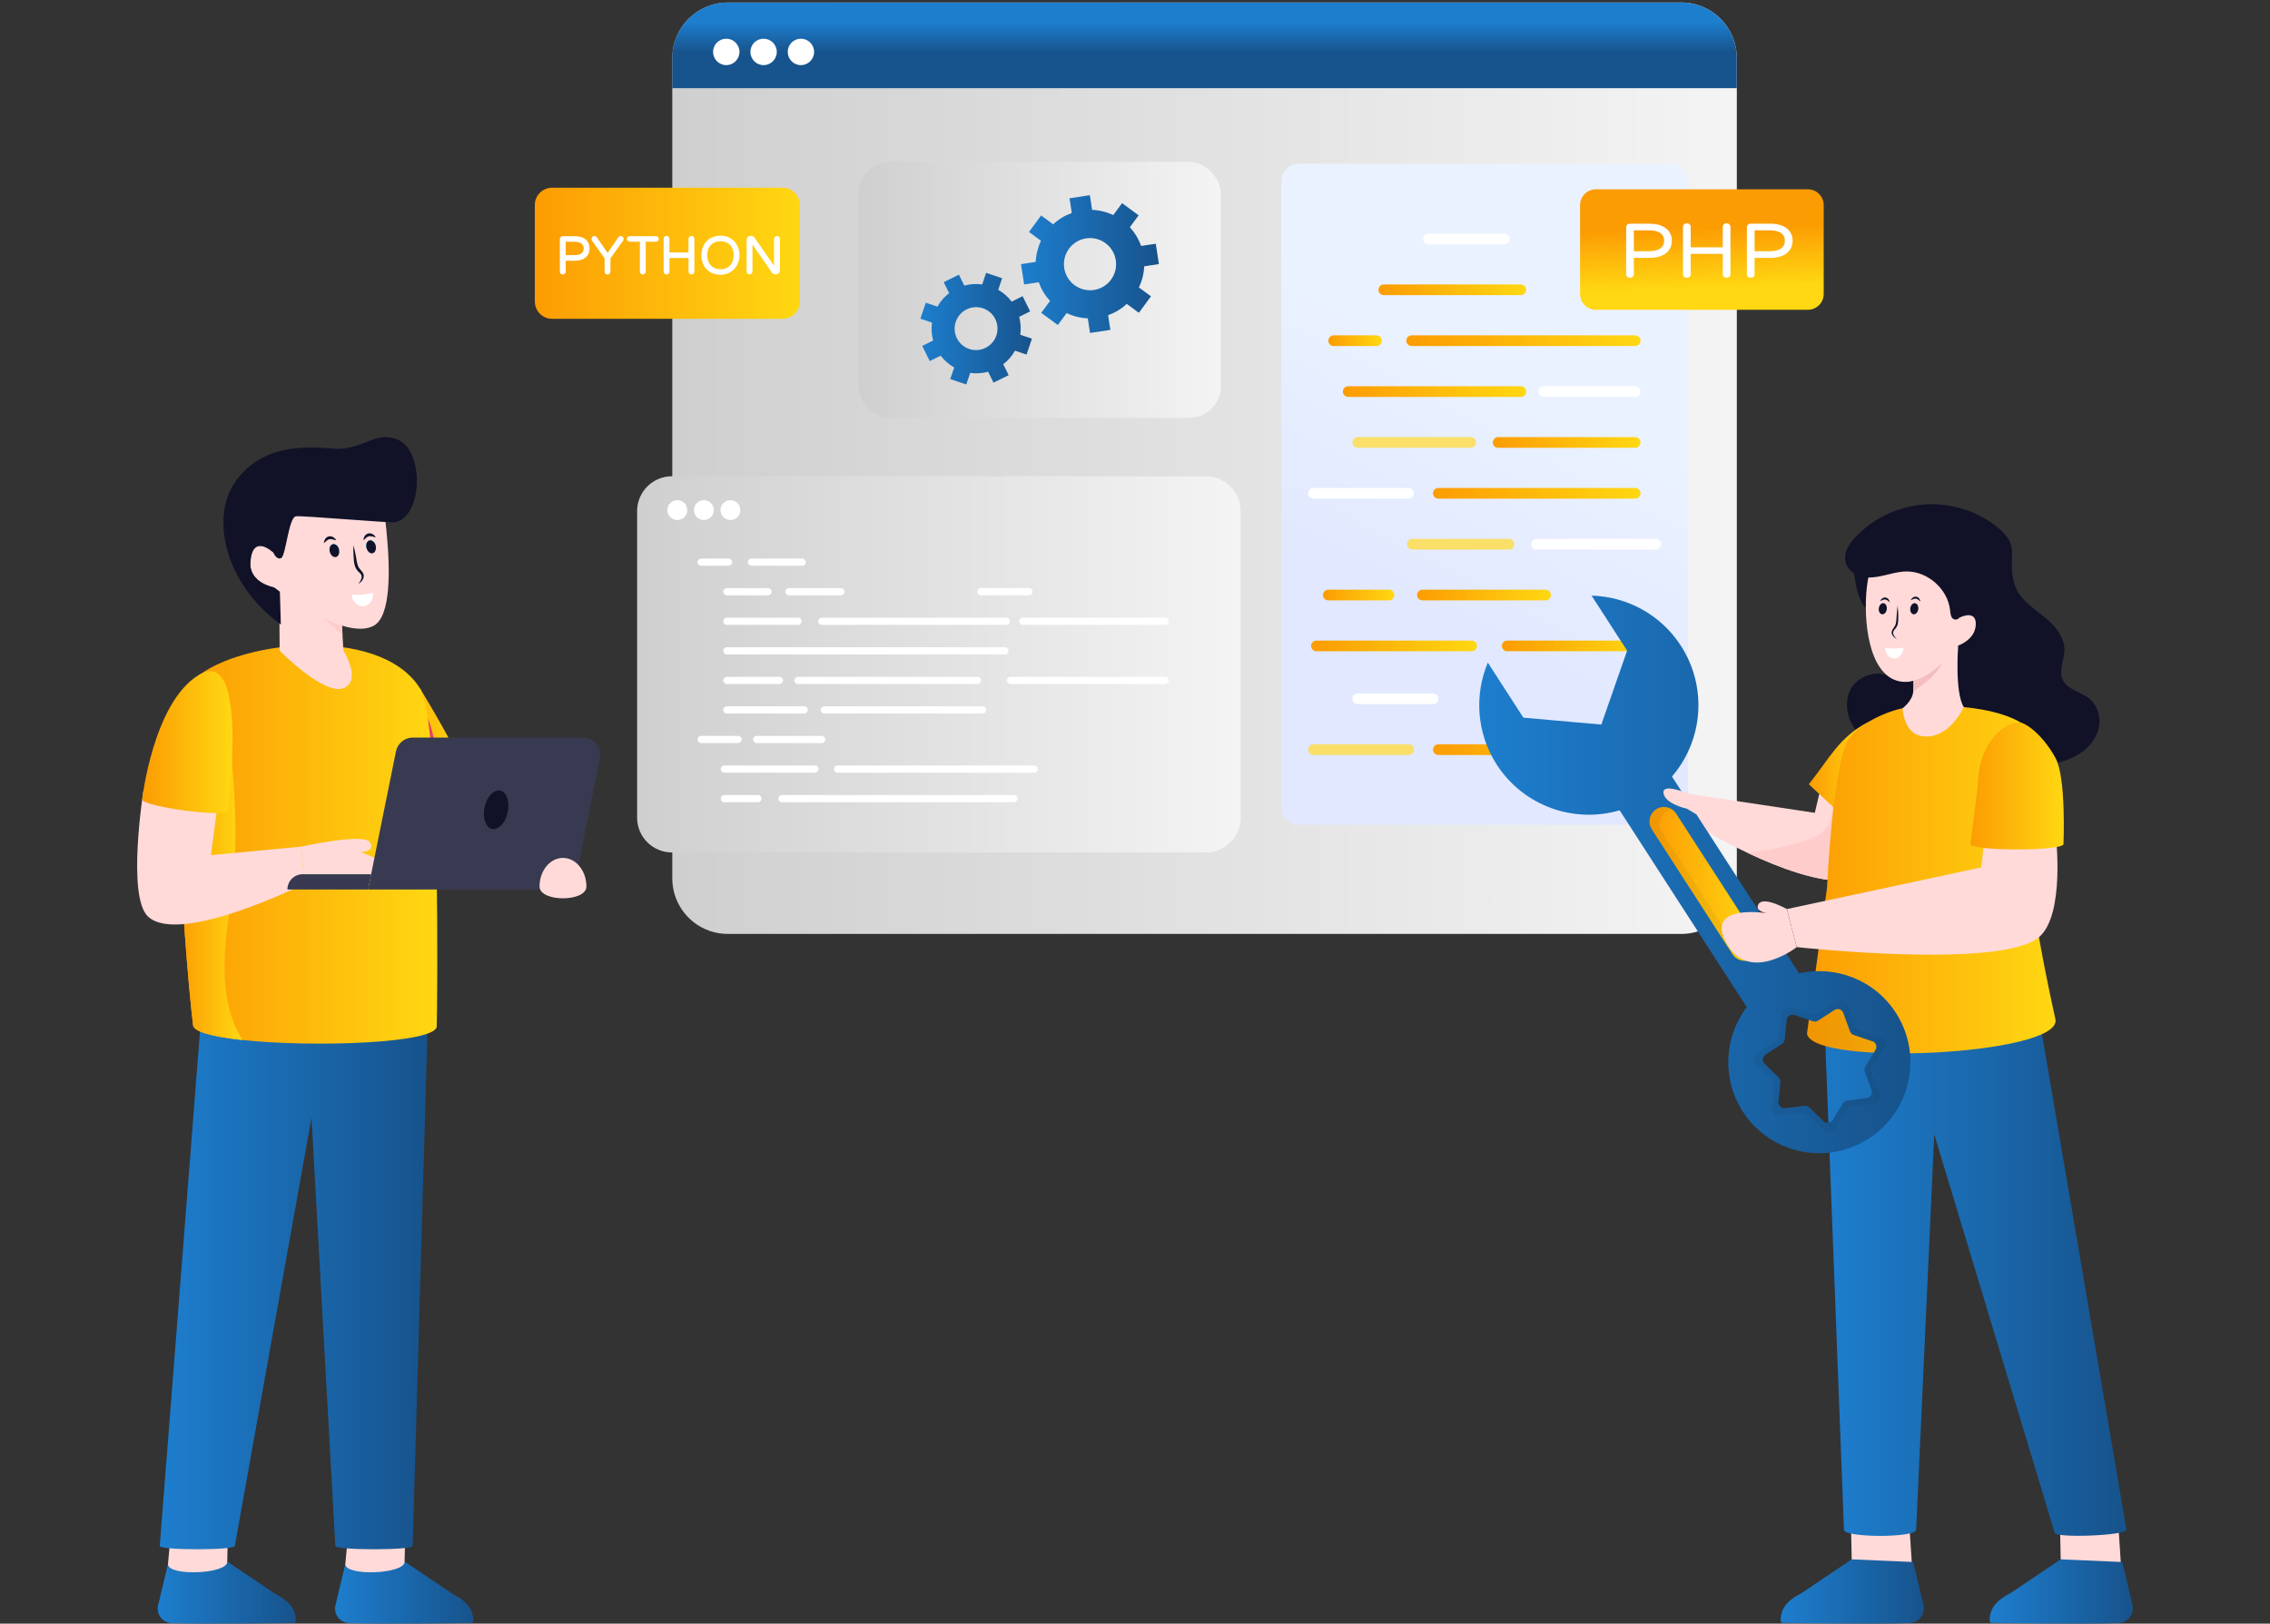 <?xml version="1.0" encoding="UTF-8"?>
<svg id="Layer_1" data-name="Layer 1" xmlns="http://www.w3.org/2000/svg" xmlns:xlink="http://www.w3.org/1999/xlink" viewBox="0 0 492 352">
  <rect x="0" y="0" width="492" height="352" fill="#333333" stroke="none"/>
  <defs>
    <style>
      .cls-1 {
        fill: url(#linear-gradient-15);
      }

      .cls-2 {
        fill: url(#linear-gradient-13);
      }

      .cls-3 {
        fill: url(#linear-gradient-28);
      }

      .cls-4 {
        fill: url(#New_Gradient_Swatch_copy_15-4);
      }

      .cls-5 {
        fill: url(#linear-gradient-2);
      }

      .cls-6 {
        opacity: .05;
      }

      .cls-7 {
        fill: url(#New_Gradient_Swatch_copy_6);
      }

      .cls-8 {
        fill: url(#New_Gradient_Swatch_copy_15-2);
      }

      .cls-9 {
        fill: url(#linear-gradient-25);
      }

      .cls-10 {
        fill: url(#linear-gradient-10);
      }

      .cls-11 {
        fill: url(#linear-gradient-12);
      }

      .cls-12 {
        fill: url(#linear-gradient-27);
      }

      .cls-13 {
        fill: #111228;
      }

      .cls-14 {
        fill: #fff;
      }

      .cls-15 {
        fill: url(#linear-gradient-26);
      }

      .cls-16 {
        fill: url(#linear-gradient-4);
      }

      .cls-17 {
        fill: #e24067;
      }

      .cls-18 {
        fill: url(#linear-gradient-30);
      }

      .cls-19 {
        fill: url(#linear-gradient-3);
      }

      .cls-20 {
        fill: url(#linear-gradient-34);
      }

      .cls-21 {
        fill: url(#linear-gradient-5);
      }

      .cls-22 {
        fill: url(#linear-gradient-22);
      }

      .cls-23 {
        fill: url(#linear-gradient-24);
      }

      .cls-24 {
        fill: url(#New_Gradient_Swatch_copy_15-3);
      }

      .cls-25 {
        fill: url(#linear-gradient-33);
      }

      .cls-26 {
        fill: url(#linear-gradient-8);
      }

      .cls-27 {
        fill: url(#linear-gradient-14);
      }

      .cls-28 {
        fill: #373a50;
      }

      .cls-29 {
        fill: url(#New_Gradient_Swatch_copy_15);
      }

      .cls-30 {
        fill: url(#linear-gradient-29);
      }

      .cls-31 {
        fill: url(#linear-gradient-20);
      }

      .cls-32 {
        fill: url(#linear-gradient-17);
      }

      .cls-33 {
        fill: url(#linear-gradient-7);
      }

      .cls-34 {
        fill: url(#linear-gradient-9);
      }

      .cls-35 {
        fill: #f4bebe;
      }

      .cls-36 {
        fill: url(#linear-gradient-11);
      }

      .cls-37 {
        fill: url(#linear-gradient-19);
      }

      .cls-38 {
        fill: url(#linear-gradient-6);
      }

      .cls-39 {
        fill: #ffdad9;
      }

      .cls-40 {
        fill: url(#linear-gradient-21);
      }

      .cls-41 {
        fill: url(#linear-gradient-32);
      }

      .cls-42 {
        fill: #fecdcb;
      }

      .cls-43 {
        fill: url(#linear-gradient-16);
      }

      .cls-44 {
        fill: url(#linear-gradient);
      }

      .cls-45 {
        fill: url(#linear-gradient-23);
      }

      .cls-46 {
        fill: url(#linear-gradient-31);
      }

      .cls-47 {
        fill: #fadf68;
      }

      .cls-48 {
        fill: url(#linear-gradient-18);
      }
    </style>
    <linearGradient id="linear-gradient" x1="34.18" y1="345.28" x2="64.12" y2="345.28" gradientUnits="userSpaceOnUse">
      <stop offset="0" stop-color="#1d7ece"/>
      <stop offset="1" stop-color="#17538c"/>
    </linearGradient>
    <linearGradient id="linear-gradient-2" x1="72.63" x2="102.56" xlink:href="#linear-gradient"/>
    <linearGradient id="linear-gradient-3" x1="34.63" y1="278.12" x2="92.74" y2="278.12" xlink:href="#linear-gradient"/>
    <linearGradient id="linear-gradient-4" x1="79.78" y1="161.12" x2="101.79" y2="161.12" gradientUnits="userSpaceOnUse">
      <stop offset="0" stop-color="#fc9c03"/>
      <stop offset=".99" stop-color="#ffd712"/>
    </linearGradient>
    <linearGradient id="linear-gradient-5" x1="38.65" y1="183.07" x2="94.78" y2="183.07" xlink:href="#linear-gradient-4"/>
    <linearGradient id="linear-gradient-6" x1="38.65" y1="192.19" x2="52.52" y2="192.19" xlink:href="#linear-gradient-4"/>
    <linearGradient id="New_Gradient_Swatch_copy_15" data-name="New Gradient Swatch copy 15" x1="1131.25" y1="117.98" x2="1133.29" y2="117.98" gradientTransform="translate(1212.67) rotate(-180) scale(1 -1)" gradientUnits="userSpaceOnUse">
      <stop offset="0" stop-color="#15a0ff"/>
      <stop offset=".23" stop-color="#19a4ff"/>
      <stop offset=".48" stop-color="#26b0ff"/>
      <stop offset=".74" stop-color="#3cc4ff"/>
      <stop offset="1" stop-color="#5ae0ff"/>
    </linearGradient>
    <linearGradient id="New_Gradient_Swatch_copy_15-2" data-name="New Gradient Swatch copy 15" x1="1139.2" y1="118.79" x2="1141.25" y2="118.79" xlink:href="#New_Gradient_Swatch_copy_15"/>
    <linearGradient id="New_Gradient_Swatch_copy_15-3" data-name="New Gradient Swatch copy 15" x1="1131.25" y1="117.98" x2="1133.29" y2="117.98" xlink:href="#New_Gradient_Swatch_copy_15"/>
    <linearGradient id="New_Gradient_Swatch_copy_15-4" data-name="New Gradient Swatch copy 15" x1="1139.2" y1="118.79" x2="1141.25" y2="118.79" xlink:href="#New_Gradient_Swatch_copy_15"/>
    <linearGradient id="linear-gradient-7" x1="30.82" y1="160.89" x2="50.4" y2="160.89" xlink:href="#linear-gradient-4"/>
    <linearGradient id="linear-gradient-8" x1="145.71" y1="101.51" x2="376.44" y2="101.51" gradientUnits="userSpaceOnUse">
      <stop offset="0" stop-color="#cfcfcf"/>
      <stop offset="1" stop-color="#f4f4f4"/>
    </linearGradient>
    <linearGradient id="linear-gradient-9" x1="261.07" y1="4.77" x2="261.07" y2="11.43" xlink:href="#linear-gradient"/>
    <linearGradient id="linear-gradient-10" x1="138.08" y1="144.02" x2="268.9" y2="144.02" xlink:href="#linear-gradient-8"/>
    <linearGradient id="New_Gradient_Swatch_copy_6" data-name="New Gradient Swatch copy 6" x1="1455.19" y1="82.34" x2="1484.03" y2="137.12" gradientTransform="translate(1790.04) rotate(-180) scale(1 -1)" gradientUnits="userSpaceOnUse">
      <stop offset="0" stop-color="#ebf2ff"/>
      <stop offset="1" stop-color="#e1e8ff"/>
    </linearGradient>
    <linearGradient id="linear-gradient-11" x1="298.76" y1="62.83" x2="330.77" y2="62.83" xlink:href="#linear-gradient-4"/>
    <linearGradient id="linear-gradient-12" x1="287.91" y1="73.86" x2="299.49" y2="73.86" xlink:href="#linear-gradient-4"/>
    <linearGradient id="linear-gradient-13" x1="304.8" y1="73.86" x2="355.56" y2="73.86" xlink:href="#linear-gradient-4"/>
    <linearGradient id="linear-gradient-14" x1="291.05" y1="84.89" x2="330.77" y2="84.89" xlink:href="#linear-gradient-4"/>
    <linearGradient id="linear-gradient-15" x1="323.56" y1="95.91" x2="355.56" y2="95.91" xlink:href="#linear-gradient-4"/>
    <linearGradient id="linear-gradient-16" x1="310.59" y1="106.94" x2="355.56" y2="106.94" xlink:href="#linear-gradient-4"/>
    <linearGradient id="linear-gradient-17" x1="310.59" y1="162.51" x2="355.56" y2="162.51" xlink:href="#linear-gradient-4"/>
    <linearGradient id="linear-gradient-18" x1="286.74" y1="129" x2="302.19" y2="129" xlink:href="#linear-gradient-4"/>
    <linearGradient id="linear-gradient-19" x1="307.14" y1="129" x2="336.14" y2="129" xlink:href="#linear-gradient-4"/>
    <linearGradient id="linear-gradient-20" x1="284.17" y1="140.03" x2="320.12" y2="140.03" xlink:href="#linear-gradient-4"/>
    <linearGradient id="linear-gradient-21" x1="325.52" y1="140.03" x2="356.38" y2="140.03" xlink:href="#linear-gradient-4"/>
    <linearGradient id="linear-gradient-22" x1="186.02" y1="62.84" x2="264.63" y2="62.84" xlink:href="#linear-gradient-8"/>
    <linearGradient id="linear-gradient-23" x1="221.31" y1="57.27" x2="251.19" y2="57.27" xlink:href="#linear-gradient"/>
    <linearGradient id="linear-gradient-24" x1="199.46" y1="71.24" x2="223.66" y2="71.24" xlink:href="#linear-gradient"/>
    <linearGradient id="linear-gradient-25" x1="385.95" y1="345.04" x2="416.98" y2="345.04" xlink:href="#linear-gradient"/>
    <linearGradient id="linear-gradient-26" x1="431.26" y1="345.04" x2="462.28" y2="345.04" xlink:href="#linear-gradient"/>
    <linearGradient id="linear-gradient-27" x1="395.04" y1="270.16" x2="460.89" y2="270.16" xlink:href="#linear-gradient"/>
    <linearGradient id="linear-gradient-28" x1="392.05" y1="168.03" x2="404.76" y2="168.03" xlink:href="#linear-gradient-4"/>
    <linearGradient id="linear-gradient-29" x1="391.64" y1="190.72" x2="445.54" y2="190.72" xlink:href="#linear-gradient-4"/>
    <linearGradient id="linear-gradient-30" x1="427.07" y1="170.39" x2="447.32" y2="170.39" xlink:href="#linear-gradient-4"/>
    <linearGradient id="linear-gradient-31" x1="320.62" y1="189.57" x2="414.07" y2="189.57" xlink:href="#linear-gradient"/>
    <linearGradient id="linear-gradient-32" x1="357.5" y1="191.62" x2="381.27" y2="191.62" xlink:href="#linear-gradient-4"/>
    <linearGradient id="linear-gradient-33" x1="115.92" y1="54.91" x2="173.36" y2="54.91" xlink:href="#linear-gradient-4"/>
    <linearGradient id="linear-gradient-34" x1="368.72" y1="49.5" x2="369.14" y2="62.42" xlink:href="#linear-gradient-4"/>
  </defs>
  <g>
    <g>
      <path class="cls-44" d="M36.4,339.12l-2.16,9.01c-.37,1.9,1.04,3.68,2.98,3.75,7.95.27,23.58,0,26.47-.02.23,0,.41-.18.42-.41h0c.13-2.76-1.7-4.51-4.4-5.87l-10.4-7.01s-.04-.02-.06-.02l-12.85.56Z"/>
      <path class="cls-39" d="M36.4,339.12c.12,2.67,12.97,2.11,12.85-.56l.25-10.55-12.03-.37-1.07,11.49Z"/>
    </g>
    <g>
      <path class="cls-5" d="M74.84,339.12l-2.16,9.01c-.37,1.9,1.04,3.68,2.98,3.75,7.95.27,23.58,0,26.47-.02.23,0,.41-.18.42-.41h0c.13-2.76-1.7-4.51-4.4-5.87l-10.4-7.01s-.04-.02-.06-.02l-12.85.56Z"/>
      <path class="cls-39" d="M74.84,339.12c.12,2.67,12.97,2.11,12.85-.56l.25-10.55-12.03-.37-1.07,11.49Z"/>
    </g>
    <g>
      <g>
        <path class="cls-19" d="M92.74,220.38l-3.3,114.77c0,.96-16.76.96-16.76,0l-5.16-92.85-16.63,92.85c0,.96-16.26.96-16.26,0l8.97-114.77h49.14Z"/>
        <path class="cls-16" d="M79.78,167.18l2.28,1.73,5.33,4.04,11.24-2.34,3.16-.66c-1.19-5.13-10.73-20.65-10.73-20.65l-11.27,17.89Z"/>
        <path class="cls-17" d="M82.06,168.91l5.33,4.04,11.24-2.34c-.17-.29-.33-.58-.49-.87-1.24-2.25-2.39-4.57-3.31-6.98-.85-2.21-1.09-4.75-2.06-6.88-1.36-2.98-2.55.76-3.33,2.1-1.16,1.98-2.7,3.73-4.53,5.12-1.29.98-2.82,1.93-3.18,3.49-.19.78-.03,1.6.33,2.32Z"/>
        <g>
          <path class="cls-21" d="M41.84,222.19c0,1.51,4.41,2.6,10.68,3.28,15.44,1.65,42.14.72,42.14-2.99.11-3.85.91-65.92-3.6-73.19-8.88-14.31-41.32-10.21-49.47-1.52-2.01,2.14-2.8,9.85-2.92,19.57-.24,20.09,2.41,48.81,3.17,54.85Z"/>
          <path class="cls-38" d="M41.84,222.19c0,1.51,4.41,2.6,10.68,3.28-3.03-4.91-3.97-10.95-3.85-16.76.13-6.4,1.42-12.72,1.98-19.09.92-10.22.01-20.5-.9-30.71v2.21c-1.7.55-3.41,1.09-5.02,1.86-2.26,1.08-4.29,2.58-6.07,4.36-.24,20.09,2.41,48.81,3.17,54.85Z"/>
          <path class="cls-39" d="M60.49,123.88l.12,17.19s9.62,9.75,13.81,8.13c4.13-1.6.01-8.16.01-8.16l-.26-4.44-.36-6.1-6.46-3.21-6.86-3.41Z"/>
          <path class="cls-42" d="M67.23,130.5c1.66,2.86,7.01,7.14,7.01,7.14l-.36-6.1-6.46-3.21c-.5.6-.68,1.33-.19,2.17Z"/>
          <path class="cls-39" d="M81,135.66c-6.23,3.33-20.16-7.19-21.52-8.22-.07-.07-.11-.09-.11-.09,0,0-5.43-.95-5.12-5.5.46-6.36,4.94-2.1,4.94-2.1l-3.55-11.42,4.7-6.83,21.88,2.57s.95,5.05,1.55,11.13c.82,8.26.99,18.44-2.78,20.46Z"/>
          <path class="cls-13" d="M85.79,113.22c-.84.24-20.26-1.48-21.64-1.29-1.6.22-2.18,8.52-3.2,9.05-1.02.53-1.74-1.24-1.74-1.24,0,0-4.48-4.26-4.94,2.1-.32,4.56,5.1,5.5,5.1,5.5,0,0,1.22.89,1.29.96l.21,7.09c-11.72-8.42-15.39-22.64-10.06-30.65,5.33-7.99,14.32-8.14,21.14-7.5,6.81.65,9.41-4.29,14.59-1.77,5.18,2.51,5.23,16.07-.75,17.74Z"/>
          <path class="cls-29" d="M81.42,118.31c-.19-.76-.79-1.28-1.34-1.14-.55.13-.84.86-.64,1.62"/>
          <path class="cls-8" d="M73.47,119.13c-.19-.76-.79-1.28-1.34-1.14-.55.13-.84.86-.65,1.62"/>
          <path class="cls-24" d="M81.42,118.31c-.18-.76-.78-1.27-1.34-1.14-.55.14-.84.86-.65,1.62"/>
          <path class="cls-4" d="M73.47,119.13c-.19-.76-.79-1.27-1.34-1.14-.55.14-.84.86-.65,1.63"/>
          <path class="cls-13" d="M71.48,119.62c.19.77.78,1.27,1.34,1.14.55-.13.84-.86.65-1.63-.19-.76-.79-1.27-1.34-1.14-.55.14-.84.86-.65,1.63Z"/>
          <path class="cls-13" d="M79.44,118.8c.19.77.78,1.27,1.33,1.14.55-.13.84-.86.65-1.63-.18-.76-.78-1.27-1.34-1.14-.55.14-.84.86-.65,1.62Z"/>
          <path class="cls-13" d="M81.47,116.5c-.61-.13-1.1-.34-1.5-.24-.19.03-.38.14-.58.3-.18.19-.38.38-.64.56.04-.3.12-.6.27-.88.17-.27.46-.52.83-.6.37-.06.72.03.99.2.28.17.47.4.63.66Z"/>
          <path class="cls-13" d="M72.9,117.14c-.61-.13-1.1-.34-1.5-.24-.19.03-.38.14-.58.3-.18.19-.38.38-.64.56.04-.3.12-.6.27-.88.17-.27.46-.52.83-.6.37-.07.72.03.99.2.28.17.47.4.63.66Z"/>
          <path class="cls-13" d="M76.6,118.22c.21.75.39,1.5.52,2.26.15.76.21,1.53.46,2.17.12.33.29.6.54.86.24.27.59.59.69,1.07.1.47-.06.91-.3,1.25-.25.33-.55.58-.87.8.47-.6.91-1.32.69-1.92-.1-.28-.35-.51-.64-.78-.3-.27-.56-.67-.7-1.05-.29-.8-.31-1.58-.36-2.34-.05-.77-.06-1.54-.03-2.32Z"/>
          <path class="cls-14" d="M76.23,129.01c.15,1.46,1.31,2.54,2.58,2.41,1.27-.13,2.18-1.42,2.03-2.89,0-.03-.01-.05-.01-.07-1.26.44-2.79.59-4.59.47,0,.02,0,.04,0,.07Z"/>
        </g>
        <path class="cls-39" d="M31.1,171.35s-3.65,22.88.94,27.31c6.76,6.52,33.96-7.06,33.96-7.06l-.72-8.06-19.56,1.85,1.76-13.38-16.39-.67Z"/>
        <path class="cls-39" d="M65.28,183.55s13.7-3.05,14.92-.93c1.22,2.11-2.05,2.11-2.05,2.11,0,0,8.83,2.98,6.57,5.7-2.26,2.72-18.72,1.18-18.72,1.18l-.72-8.06Z"/>
        <path class="cls-28" d="M79.78,192.84h41.47c1.78,0,3.32-1.25,3.67-3l5.13-25.46c.47-2.32-1.31-4.48-3.67-4.48h-36.89c-1.78,0-3.31,1.25-3.67,3l-5.38,26.63-.66,3.31Z"/>
        <path class="cls-28" d="M62.29,192.84h17.49l.67-3.31h-14.85c-1.83,0-3.31,1.48-3.31,3.31Z"/>
        <path class="cls-39" d="M116.94,192.19c0,3.41,10.16,3.41,10.16,0s-2.28-6.2-5.08-6.2-5.08,2.77-5.08,6.2Z"/>
        <path class="cls-33" d="M30.82,173.28c-.21,1.56,18.33,4.06,18.54,2.5,0,0,4.82-36.17-6.29-29.44-9.87,5.99-12.25,26.94-12.25,26.94Z"/>
      </g>
      <path class="cls-13" d="M106.98,179.75c1.44,0,2.85-1.88,3.16-4.2.31-2.31-.61-4.19-2.05-4.19s-2.85,1.88-3.16,4.19c-.31,2.32.61,4.2,2.05,4.2Z"/>
    </g>
  </g>
  <g>
    <g>
      <g>
        <g>
          <path class="cls-26" d="M376.44,12.58v177.86c0,6.64-5.39,12.03-12.03,12.03h-206.66c-5.46,0-10.07-3.63-11.54-8.61-.32-1.08-.5-2.24-.5-3.42V12.58c0-6.64,5.39-12.03,12.03-12.03h206.66c6.64,0,12.03,5.39,12.03,12.03Z"/>
          <path class="cls-34" d="M376.43,19.12v-6.54c0-6.65-5.39-12.03-12.03-12.03h-206.66c-6.65,0-12.03,5.39-12.03,12.03v6.54h230.73Z"/>
        </g>
        <g>
          <path class="cls-14" d="M160.27,11.25c0,1.58-1.28,2.87-2.86,2.87s-2.86-1.29-2.86-2.87,1.28-2.86,2.86-2.86,2.86,1.29,2.86,2.86Z"/>
          <path class="cls-14" d="M168.36,11.25c0,1.58-1.28,2.87-2.86,2.87s-2.86-1.29-2.86-2.87,1.28-2.86,2.86-2.86,2.86,1.29,2.86,2.86Z"/>
          <path class="cls-14" d="M176.45,11.25c0,1.58-1.28,2.87-2.86,2.87s-2.86-1.29-2.86-2.87,1.28-2.86,2.86-2.86,2.86,1.29,2.86,2.86Z"/>
        </g>
      </g>
      <g>
        <g>
          <path class="cls-10" d="M268.9,110.81v66.47c0,4.17-3.39,7.53-7.56,7.53h-115.69c-4.17,0-7.56-3.36-7.56-7.53v-66.47c0-4.2,3.39-7.56,7.56-7.56h115.69c4.17,0,7.56,3.36,7.56,7.56Z"/>
          <g>
            <path class="cls-14" d="M173.88,122.65h-11c-.43,0-.78-.35-.78-.78s.35-.78.78-.78h11c.43,0,.78.35.78.78s-.35.78-.78.78Z"/>
            <path class="cls-14" d="M157.9,122.65h-5.93c-.43,0-.78-.35-.78-.78s.35-.78.78-.78h5.93c.43,0,.78.35.78.78s-.35.78-.78.78Z"/>
            <path class="cls-14" d="M223.02,129.06h-10.41c-.43,0-.78-.35-.78-.78s.35-.78.78-.78h10.41c.43,0,.78.35.78.78s-.35.78-.78.78Z"/>
            <path class="cls-14" d="M182.27,129.06h-11.27c-.43,0-.78-.35-.78-.78s.35-.78.78-.78h11.27c.43,0,.78.35.78.78s-.35.78-.78.78Z"/>
            <path class="cls-14" d="M166.47,129.06h-8.93c-.43,0-.78-.35-.78-.78s.35-.78.78-.78h8.93c.43,0,.78.35.78.78s-.35.78-.78.78Z"/>
            <path class="cls-14" d="M252.54,135.47h-30.87c-.43,0-.78-.35-.78-.78s.35-.78.78-.78h30.87c.43,0,.78.35.78.78s-.35.78-.78.78Z"/>
            <path class="cls-14" d="M218.12,135.47h-40.01c-.43,0-.78-.35-.78-.78s.35-.78.78-.78h40.01c.43,0,.78.35.78.78s-.35.78-.78.78Z"/>
            <path class="cls-14" d="M172.96,135.47h-15.42c-.43,0-.78-.35-.78-.78s.35-.78.78-.78h15.42c.43,0,.78.35.78.78s-.35.78-.78.78Z"/>
            <path class="cls-14" d="M217.81,141.88h-60.27c-.43,0-.78-.35-.78-.78s.35-.78.78-.78h60.27c.43,0,.78.35.78.78s-.35.78-.78.78Z"/>
            <path class="cls-14" d="M252.54,148.29h-33.51c-.43,0-.78-.35-.78-.78s.35-.78.78-.78h33.51c.43,0,.78.35.78.78s-.35.78-.78.78Z"/>
            <path class="cls-14" d="M211.87,148.29h-38.91c-.43,0-.78-.35-.78-.78s.35-.78.78-.78h38.91c.43,0,.78.35.78.78s-.35.78-.78.78Z"/>
            <path class="cls-14" d="M168.92,148.29h-11.38c-.43,0-.78-.35-.78-.78s.35-.78.78-.78h11.38c.43,0,.78.35.78.78s-.35.78-.78.78Z"/>
            <path class="cls-14" d="M212.98,154.69h-34.32c-.43,0-.78-.35-.78-.78s.35-.78.78-.78h34.32c.43,0,.78.35.78.78s-.35.78-.78.78Z"/>
            <path class="cls-14" d="M174.31,154.69h-16.77c-.43,0-.78-.35-.78-.78s.35-.78.78-.78h16.77c.43,0,.78.35.78.78s-.35.78-.78.78Z"/>
            <path class="cls-14" d="M178.1,161.1h-14.08c-.43,0-.78-.35-.78-.78s.35-.78.78-.78h14.08c.43,0,.78.35.78.78s-.35.78-.78.78Z"/>
            <path class="cls-14" d="M159.98,161.1h-8.01c-.43,0-.78-.35-.78-.78s.35-.78.78-.78h8.01c.43,0,.78.35.78.78s-.35.78-.78.78Z"/>
            <path class="cls-14" d="M224.17,167.51h-42.64c-.43,0-.78-.35-.78-.78s.35-.78.78-.78h42.64c.43,0,.78.35.78.78s-.35.78-.78.78Z"/>
            <path class="cls-14" d="M176.63,167.51h-19.65c-.43,0-.78-.35-.78-.78s.35-.78.78-.78h19.65c.43,0,.78.35.78.78s-.35.78-.78.78Z"/>
            <path class="cls-14" d="M219.77,173.92h-50.29c-.43,0-.78-.35-.78-.78s.35-.78.78-.78h50.29c.43,0,.78.35.78.78s-.35.78-.78.78Z"/>
            <path class="cls-14" d="M164.27,173.92h-7.28c-.43,0-.78-.35-.78-.78s.35-.78.78-.78h7.28c.43,0,.78.35.78.78s-.35.78-.78.78Z"/>
          </g>
        </g>
        <path class="cls-14" d="M148.96,110.59c0,1.19-.97,2.15-2.16,2.15s-2.16-.97-2.16-2.15.97-2.16,2.16-2.16,2.16.97,2.16,2.16Z"/>
        <path class="cls-14" d="M154.72,110.59c0,1.19-.97,2.15-2.16,2.15s-2.16-.97-2.16-2.15.97-2.16,2.16-2.16,2.16.97,2.16,2.16Z"/>
        <path class="cls-14" d="M160.47,110.59c0,1.19-.97,2.15-2.16,2.15s-2.16-.97-2.16-2.15.97-2.16,2.16-2.16,2.16.97,2.16,2.16Z"/>
      </g>
    </g>
    <g>
      <path class="cls-7" d="M277.73,39.37v135.59c0,2.13,1.73,3.86,3.86,3.86h80.37c2.13,0,3.87-1.73,3.87-3.86V39.37c0-2.13-1.74-3.87-3.87-3.87h-80.37c-2.13,0-3.86,1.74-3.86,3.87Z"/>
      <g>
        <path class="cls-14" d="M309.66,52.97h16.35c.64,0,1.17-.52,1.17-1.16s-.52-1.16-1.17-1.16h-16.35c-.64,0-1.17.52-1.17,1.16s.52,1.16,1.17,1.16Z"/>
        <path class="cls-36" d="M299.93,63.99h29.68c.64,0,1.17-.52,1.17-1.16s-.52-1.16-1.17-1.16h-29.68c-.64,0-1.17.52-1.17,1.16s.52,1.16,1.17,1.16Z"/>
        <path class="cls-11" d="M289.07,75.02h9.25c.64,0,1.17-.52,1.17-1.16s-.52-1.16-1.17-1.16h-9.25c-.64,0-1.17.52-1.17,1.16s.52,1.16,1.17,1.16Z"/>
        <path class="cls-2" d="M305.97,75.02h48.43c.64,0,1.17-.52,1.17-1.16s-.52-1.16-1.17-1.16h-48.43c-.64,0-1.17.52-1.17,1.16s.52,1.16,1.17,1.16Z"/>
        <path class="cls-14" d="M334.6,86.05h19.79c.64,0,1.17-.52,1.17-1.16s-.52-1.16-1.17-1.16h-19.79c-.64,0-1.17.52-1.17,1.16s.52,1.16,1.17,1.16Z"/>
        <path class="cls-27" d="M292.22,86.05h37.39c.64,0,1.17-.52,1.17-1.16s-.52-1.16-1.17-1.16h-37.39c-.64,0-1.17.52-1.17,1.16s.52,1.16,1.17,1.16Z"/>
        <path class="cls-47" d="M294.28,97.08h24.44c.64,0,1.17-.52,1.17-1.16s-.52-1.16-1.17-1.16h-24.44c-.64,0-1.17.52-1.17,1.16s.52,1.16,1.17,1.16Z"/>
        <path class="cls-1" d="M324.72,97.08h29.67c.64,0,1.17-.52,1.17-1.16s-.52-1.16-1.17-1.16h-29.67c-.64,0-1.17.52-1.17,1.16s.52,1.16,1.17,1.16Z"/>
        <path class="cls-14" d="M284.7,108.11h20.6c.64,0,1.17-.52,1.17-1.16s-.52-1.16-1.17-1.16h-20.6c-.64,0-1.17.52-1.17,1.16s.52,1.16,1.17,1.16Z"/>
        <path class="cls-43" d="M311.76,108.11h42.64c.64,0,1.17-.52,1.17-1.16s-.52-1.16-1.17-1.16h-42.64c-.64,0-1.17.52-1.17,1.16s.52,1.16,1.17,1.16Z"/>
        <path class="cls-14" d="M294.28,152.65h16.31c.64,0,1.17-.52,1.17-1.16s-.52-1.16-1.17-1.16h-16.31c-.64,0-1.17.52-1.17,1.16s.52,1.16,1.17,1.16Z"/>
        <path class="cls-47" d="M284.7,163.68h20.6c.64,0,1.17-.52,1.17-1.16s-.52-1.16-1.17-1.16h-20.6c-.64,0-1.17.52-1.17,1.16s.52,1.16,1.17,1.16Z"/>
        <path class="cls-32" d="M311.76,163.68h42.64c.64,0,1.17-.52,1.17-1.16s-.52-1.16-1.17-1.16h-42.64c-.64,0-1.17.52-1.17,1.16s.52,1.16,1.17,1.16Z"/>
        <path class="cls-47" d="M306.12,119.14h20.93c.64,0,1.17-.52,1.17-1.16s-.52-1.16-1.17-1.16h-20.93c-.64,0-1.17.52-1.17,1.16s.52,1.16,1.17,1.16Z"/>
        <path class="cls-14" d="M333.06,119.14h25.81c.64,0,1.17-.52,1.17-1.16s-.52-1.16-1.17-1.16h-25.81c-.64,0-1.17.52-1.17,1.16s.52,1.16,1.17,1.16Z"/>
        <path class="cls-48" d="M287.91,130.16h13.12c.64,0,1.17-.52,1.17-1.16s-.52-1.16-1.17-1.16h-13.12c-.64,0-1.17.52-1.17,1.16s.52,1.16,1.17,1.16Z"/>
        <path class="cls-37" d="M308.3,130.16h26.67c.64,0,1.17-.52,1.17-1.16s-.52-1.16-1.17-1.16h-26.67c-.64,0-1.17.52-1.17,1.16s.52,1.16,1.17,1.16Z"/>
        <path class="cls-31" d="M285.34,141.19h33.61c.64,0,1.17-.52,1.17-1.16s-.52-1.16-1.17-1.16h-33.61c-.64,0-1.17.52-1.17,1.16s.52,1.16,1.17,1.16Z"/>
        <path class="cls-40" d="M326.68,141.19h28.53c.64,0,1.17-.52,1.17-1.16s-.52-1.16-1.17-1.16h-28.53c-.64,0-1.17.52-1.17,1.16s.52,1.16,1.17,1.16Z"/>
      </g>
    </g>
    <g>
      <rect class="cls-22" x="186.02" y="35.08" width="78.6" height="55.52" rx="6.9" ry="6.9"/>
      <path class="cls-45" d="M246.83,67.82l2.63-3.58-2.61-1.92c.69-1.46,1.08-3.02,1.14-4.58l3.19-.49-.68-4.41-3.18.48c-.52-1.47-1.34-2.85-2.44-4.05l1.91-2.59-3.59-2.64-1.91,2.59c-1.46-.69-3.03-1.07-4.59-1.13l-.48-3.18-4.41.67.49,3.19c-1.47.52-2.86,1.34-4.04,2.45l-2.61-1.92-2.63,3.58,2.6,1.91c-.69,1.46-1.07,3.02-1.14,4.58l-3.19.49.68,4.4,3.17-.48c.52,1.47,1.34,2.86,2.45,4.04l-1.91,2.59,3.59,2.64,1.91-2.59c1.47.71,3.02,1.08,4.59,1.14l.48,3.17,4.41-.66-.49-3.19c1.48-.53,2.86-1.34,4.04-2.45l2.61,1.92ZM232.89,61.82c-2.51-1.85-3.04-5.39-1.2-7.9,1.85-2.51,5.39-3.06,7.91-1.21,2.52,1.86,3.05,5.4,1.2,7.92-1.84,2.51-5.38,3.05-7.9,1.19Z"/>
      <path class="cls-23" d="M222.49,76.88l1.17-3.46-2.52-.85c.18-1.32.09-2.64-.25-3.88l2.38-1.18-1.63-3.29-2.37,1.17c-.77-1.02-1.76-1.9-2.92-2.56l.85-2.51-3.47-1.17-.85,2.51c-1.32-.18-2.64-.08-3.88.26l-1.17-2.37-3.29,1.62,1.18,2.38c-1.02.77-1.9,1.77-2.55,2.93l-2.52-.85-1.17,3.46,2.52.85c-.18,1.32-.09,2.63.25,3.88l-2.37,1.18,1.63,3.28,2.37-1.17c.78,1.02,1.77,1.9,2.93,2.56l-.85,2.51,3.47,1.17.85-2.51c1.33.19,2.64.09,3.88-.25l1.17,2.36,3.29-1.61-1.18-2.38c1.03-.78,1.9-1.77,2.55-2.93l2.52.85ZM210.06,75.65c-2.43-.82-3.73-3.46-2.91-5.89.82-2.43,3.46-3.75,5.89-2.93,2.44.82,3.74,3.47,2.91,5.91-.82,2.42-3.46,3.73-5.9,2.91Z"/>
    </g>
  </g>
  <g>
    <g>
      <g>
        <path class="cls-39" d="M401.47,339.17l12.91-.14-.8-12.29-12.47.39.25,11.93c0,.06.06.1.12.1Z"/>
        <path class="cls-9" d="M414.68,338.65l2.24,9.34c.38,1.97-1.08,3.82-3.09,3.88-8.24.28-24.44,0-27.43-.02-.24,0-.43-.19-.44-.43h0c-.13-2.86,1.76-4.67,4.56-6.08l10.78-7.26s.04-.02.07-.02l13.31.58Z"/>
      </g>
      <g>
        <path class="cls-39" d="M446.77,339.17l12.91-.14-.8-12.29-12.47.39.25,11.93c0,.06.06.1.12.1Z"/>
        <path class="cls-15" d="M459.98,338.65l2.24,9.34c.38,1.97-1.08,3.82-3.09,3.88-8.24.28-24.44,0-27.43-.02-.24,0-.43-.19-.44-.43h0c-.13-2.86,1.76-4.67,4.56-6.08l10.78-7.26s.04-.02.07-.02l13.31.58Z"/>
      </g>
      <path class="cls-39" d="M408.95,177.73s-2.58,12.91-8.81,13.22c-6.16.31-14.47-2.78-21.38-6.05-7.35-3.46-13.14-7.12-13.14-7.12l.34-5.69,27.38,4.13,1.32-5.57,1.12.55,13.18,6.54Z"/>
      <path class="cls-42" d="M408.95,177.73s-2.58,12.91-8.81,13.22c-6.16.31-14.47-2.78-21.38-6.05,3.69-.43,7.34-1.15,10.91-2.14,2.35-.66,4.81-1.53,6.28-3.47,1.29-1.7,1.48-4.09.7-6.04-.24-.6-.91-1.34-.87-2.05l13.18,6.54Z"/>
      <path class="cls-13" d="M402.17,126.34c.41,2.18,1.05,4.42,2.57,6.03.72.77,1.77,1.39,2.79,1.13,1.03-.27,1.64-1.33,1.98-2.34.89-2.65.69-5.65-.52-8.16-.75-1.55-1.93-2.95-3.51-3.61-1.09-.45-4.19-.71-4.58.9-.18.74.52,2.04.68,2.78.23,1.09.4,2.18.6,3.27Z"/>
      <path class="cls-13" d="M454.62,158.71c-.88,2.47-2.97,4.37-5.33,5.5-2.37,1.13-5,1.57-7.61,1.83-8.69.86-17.46-.17-26.06-1.67-2.75-.48-5.51-1.01-8.06-2.13-2.55-1.12-4.89-2.9-6.22-5.36-1.32-2.45-1.47-5.64.06-7.96,1.53-2.32,5.35-3.69,7.79-2.34.8.6,1.73,1.01,2.79,1.17.92.13,1.89.01,1.97-.03,1.37-.17,3.03-1.01,4.2-1.79,2.53-1.61,4.48-3.77,6.26-5.93,0,0,3.71-1.21,3.81-4.55.09-2.97-2.82-1.79-3.48-1.49l-.06-.24h0s0,0,0,.02c-.03.14-.04.24-.05.27h0c-.22.42-1.01.52-1.39.14-.47-.46-.5-1.19-.56-1.85-.49-4.62-4.87-8.5-9.51-8.42-1.62.03-3.2.48-4.79.82-1.1.24-2.23.44-3.34.41-.5,0-.99-.05-1.48-.17-1.59-.36-3.1-1.44-3.53-3-.57-2.02.74-4.07,2.19-5.59,3.87-4.05,9.26-6.58,14.83-6.99,5.58-.4,11.28,1.32,15.68,4.77,1.5,1.17,2.92,2.65,3.24,4.51.32,1.78-.08,3.64.14,5.46.28,2.27.81,4.05,2.41,5.78,1.66,1.8,3.78,3.11,5.59,4.76,1.81,1.66,3.37,3.86,3.34,6.31-.04,2.14-1.27,4.35-.42,6.32.98,2.27,4.01,2.68,5.91,4.26,2.01,1.68,2.56,4.73,1.68,7.19Z"/>
      <path class="cls-28" d="M415.52,147.3c-.2.07-.4.14-.59.19.2-.06.4-.12.59-.19Z"/>
      <path class="cls-28" d="M414.46,147.62c.15-.03.31-.08.46-.12-.1.03-.21.08-.46.12Z"/>
      <path class="cls-28" d="M420.77,143.91c.14-.12.27-.24.4-.37-.11.11-.28.26-.4.37Z"/>
      <path class="cls-28" d="M424.68,133.74c.01.1,0,.19-.05.27,0-.03.02-.12.05-.27Z"/>
      <path class="cls-12" d="M415.31,331.63l3.92-85.71,26.1,86.35c.05,1.26,15.61.63,15.56-.63l-21.18-124.27-44.68,3.34,4.63,120.93c0,1.78,15.64,1.78,15.64,0Z"/>
      <path class="cls-3" d="M404.76,156.62c-6.16,3.23-8.19,7.73-12.71,13.4l10.06,9.42,2.65-22.82Z"/>
      <path class="cls-30" d="M440.97,159.58c-2.27-4.36-10.76-5.86-15.35-6.29-2.97-.28-9.91-.32-12.84.18-3.83.65-10.5,3.68-12.33,7.2-3.34,6.42-4.46,31.83-4.46,31.83l-4.35,31.58c1.13,7.23,54.85,4.69,53.88-3,0,0-5.19-23.1-4.82-28.61.57-8.68,3.97-25.81.27-32.9Z"/>
      <path class="cls-39" d="M445.54,180.76s2.16,17.5-3.6,22.41c-8.23,7.02-52.5,2.16-52.5,2.16l-2.15-8.25,42.14-9.04,1.04-9.54,15.08,2.26Z"/>
      <path class="cls-18" d="M447.25,182.98c0,1.57-20.18,1.57-20.18,0,0,0,1.49-10.93,1.73-14.57.43-6.71,5.01-11.79,8.79-11.8,1.51,0,5.28,2.85,7.94,7.76,2.33,4.3,1.71,18.6,1.71,18.6Z"/>
      <g>
        <path class="cls-39" d="M425.62,153.29s-3.19,7.22-9.09,6.29c-3.99-.63-4.17-6.03-4.17-6.03,0,0,2.16-1.55,2.32-3.69.11-1.47.08-3.22-.18-4.96-.03-.17-.06-.35-.08-.53-.21-1.29,3.73-2.63,6.37-3.39.96-.27,2.37-.6,3.12-.67.27-.03.51-.3.51-.3,0,0-.8,10.01,1.21,13.28Z"/>
        <path class="cls-35" d="M421.52,141.91c-.03.6-.26,1.27-.52,1.8-1.42,2.91-4.98,5.31-6.32,6.14.11-1.47.08-3.22-.18-4.96,1.24-1.17,4.6-2.29,7.02-2.98Z"/>
        <path class="cls-39" d="M424.74,133.89c-.07.04-.11.06-.12.06-.22.41-1,.51-1.39.14-.47-.46-.51-1.19-.58-1.85-.53-4.62-4.94-8.46-9.58-8.34-1.62.04-3.2.5-4.78.86-1.1.25-2.23.46-3.34.44-1.1,5.21-.99,17.54,4.34,21.44.8.6,1.74.99,2.8,1.14.93.13,1.89,0,1.97-.05,1.18-.21,2.52-.71,4.19-1.82,2.47-1.6,5.47-4.89,6.06-5.79.1-.12.15-.2.15-.2,0,0,3.7-1.24,3.77-4.58.07-2.97-2.84-1.77-3.49-1.46ZM424.66,133.63s0,.02,0,.04c0,0,0-.01,0-.02h0Z"/>
        <path class="cls-39" d="M407.22,131.85c.09-.66.55-1.15,1.04-1.08.48.06.78.66.68,1.32"/>
        <path class="cls-39" d="M408.6,140.41c1.11.26,2.42.26,3.94,0"/>
        <path class="cls-39" d="M414.03,131.85c.09-.66.56-1.15,1.04-1.08.48.06.78.66.69,1.32"/>
        <path class="cls-39" d="M409.36,132.15l-.84-.12c.05-.32-.06-.8-.33-.84-.27-.03-.51.37-.55.72l-.84-.11c.13-.97.85-1.53,1.51-1.44.64.09,1.19.81,1.05,1.8Z"/>
        <path class="cls-39" d="M408.51,140.83l.19-.83c1.05.25,2.31.24,3.77,0l.14.84c-1.33.23-2.79.3-4.1,0Z"/>
        <path class="cls-39" d="M416.18,132.15l-.84-.12c.05-.35-.07-.8-.33-.84-.22-.03-.49.27-.55.72l-.84-.12c.13-.91.79-1.54,1.51-1.44.64.09,1.2.8,1.05,1.8Z"/>
        <path class="cls-13" d="M415.76,132.09c-.1.67-.55,1.15-1.03,1.08-.47-.06-.78-.65-.69-1.32.1-.66.56-1.15,1.03-1.08.48.07.79.65.69,1.32Z"/>
        <path class="cls-13" d="M408.94,132.09c-.09.67-.55,1.15-1.03,1.08-.48-.06-.79-.65-.69-1.32.09-.66.55-1.15,1.03-1.08.47.07.78.65.69,1.32Z"/>
        <path class="cls-13" d="M407.47,130.29c.12-.2.28-.37.45-.53.4-.34,1.04-.31,1.39.16.13.2.23.41.29.64-.21-.12-.36-.27-.52-.4-.31-.2-.56-.28-1.02-.11-.18.1-.37.18-.61.25Z"/>
        <path class="cls-13" d="M414.11,130.11c.12-.2.28-.37.45-.53.4-.34,1.04-.31,1.39.16.13.2.23.41.29.64-.21-.12-.36-.27-.52-.4-.31-.19-.55-.28-1.02-.11-.18.1-.37.18-.61.25Z"/>
        <path class="cls-13" d="M411.3,131.36c.1.83.24,3.07.01,3.97-.09.34-.27.68-.49.93-.57.67-.89,1.11.32,2.32-.28-.17-.55-.36-.79-.62-.61-.75-.34-1.26.15-1.94.2-.25.32-.5.4-.8.18-.66.15-2.27.39-3.86Z"/>
        <path class="cls-14" d="M412.54,140.47c0,1.25-.89,2.27-1.98,2.27s-1.97-1.02-1.97-2.27c0-.02,0-.04,0-.06,1.11.26,2.42.26,3.93,0,0,.02,0,.03,0,.06Z"/>
      </g>
    </g>
    <g>
      <path class="cls-46" d="M410.91,219.57c-4.65-7.21-13.21-10.37-21.12-8.51.05-.02.1-.03.14-.04l-27.55-42.67c6.69-7.76,7.78-19.3,1.93-28.36-4.42-6.84-11.78-10.66-19.35-10.86l7.7,11.93-5.59,16.02-16.89-1.49-7.71-11.94c-2.93,6.98-2.48,15.26,1.93,22.11,5.85,9.05,16.81,12.8,26.64,9.91l27.55,42.67c-4.87,6.44-5.47,15.47-.85,22.64,4.86,7.52,13.97,10.64,22.14,8.23,1.77-.52,3.52-1.31,5.14-2.36,1.64-1.06,3.08-2.32,4.28-3.73,5.55-6.45,6.46-16.03,1.6-23.56ZM406.51,227.59l-2.24,3.65c-.19.33-.24.73-.1,1.09l1.46,4.03c.28.76-.22,1.58-1.03,1.69l-4.25.53c-.38.04-.72.26-.92.59l-2.23,3.65c-.42.69-1.38.81-1.97.25l-3.06-2.99c-.28-.27-.66-.4-1.04-.35l-4.25.53c-.81.09-1.5-.58-1.42-1.38l.43-4.26c.03-.39-.1-.76-.38-1.03l-3.06-2.98c-.58-.57-.48-1.53.19-1.97l3.6-2.32c.32-.21.53-.56.57-.94l.43-4.25c.08-.81.89-1.33,1.66-1.08l4.05,1.36c.36.12.77.08,1.09-.14l3.59-2.32c.69-.44,1.6-.13,1.88.64l1.46,4.02c.14.36.42.64.79.77l4.06,1.36c.77.25,1.1,1.16.68,1.86Z"/>
      <path class="cls-6" d="M408.41,227.15l-2.59,4.22c-.23.38-.28.84-.13,1.26l1.7,4.65c.32.88-.26,1.84-1.2,1.96l-4.92.61c-.44.06-.83.31-1.07.69l-2.58,4.23c-.49.8-1.6.94-2.27.28l-3.54-3.46c-.32-.31-.76-.46-1.2-.41l-4.91.62c-.94.11-1.73-.67-1.64-1.6l.5-4.93c.04-.45-.11-.88-.43-1.2l-3.54-3.45c-.67-.66-.56-1.77.23-2.28l4.16-2.69c.37-.24.62-.64.67-1.08l.49-4.92c.1-.94,1.03-1.54,1.93-1.24l4.69,1.58c.42.14.89.08,1.26-.16l4.16-2.69c.79-.51,1.85-.15,2.18.73l1.69,4.65c.15.42.49.75.91.89l4.69,1.58c.89.3,1.27,1.35.78,2.16Z"/>
      <path class="cls-41" d="M363.28,176.38l17.49,27.08c.47.73.6,1.58.43,2.37-.17.79-.63,1.51-1.36,1.98-1.46.94-3.4.52-4.34-.94l-17.49-27.08c-.94-1.46-.52-3.4.94-4.34,1.46-.94,3.4-.52,4.34.94Z"/>
      <path class="cls-6" d="M362.54,175.58c-.48.05-.97.21-1.4.49-1.4.9-1.91,2.83-.93,4.34l17.48,27.08c.21.32.46.58.75.8-1.13.11-2.29-.4-2.95-1.42l-17.48-27.08c-.95-1.48-.5-3.42.93-4.34,1.14-.74,2.59-.64,3.6.14Z"/>
    </g>
    <path class="cls-39" d="M387.28,197.08l2.15,8.25s-10.38,8.09-15.27-.92c-4.08-7.54,5.53-6.86,8.77-6.45-1.06-.21-2.47-.67-1.82-1.9,1.03-1.91,6.17,1.02,6.17,1.02Z"/>
    <path class="cls-39" d="M365.95,172.08l1.74,4.49-2.08-1.25s-4.7-1-5.06-3.36c-.37-2.36,5.4.12,5.4.12Z"/>
  </g>
  <path class="cls-25" d="M173.36,44.43v20.94c0,2.07-1.67,3.74-3.73,3.74h-49.97c-2.07,0-3.74-1.67-3.74-3.74v-20.94c0-2.06,1.67-3.73,3.74-3.73h49.97c2.06,0,3.73,1.67,3.73,3.73Z"/>
  <g>
    <path class="cls-14" d="M124.6,51.21h-2.62c-.36,0-.63.29-.63.64v7.03c0,.35.27.63.63.63s.64-.26.64-.63v-2.35h1.98c2.13,0,3.18-1.14,3.18-2.66s-1.01-2.66-3.18-2.66ZM126.51,53.87c0,1.11-.91,1.45-2.01,1.45h-1.88v-2.9h1.88c1.11,0,2.01.34,2.01,1.45Z"/>
    <path class="cls-14" d="M134,51.47l-2.31,3.36-2.31-3.35c-.26-.4-.75-.39-1-.12-.2.21-.24.54-.06.82l2.72,3.82v2.89c0,.36.29.63.64.63s.63-.28.63-.63v-2.89l2.74-3.82c.16-.25.16-.59-.06-.82-.26-.27-.74-.27-1,.12Z"/>
    <path class="cls-14" d="M142.18,51.21h-5.72c-.35,0-.59.27-.59.6s.26.59.59.59h2.23v6.47c0,.35.27.63.63.63s.64-.27.64-.63v-6.47h2.22c.33,0,.61-.25.61-.59s-.26-.6-.61-.6Z"/>
    <path class="cls-14" d="M149.22,51.79v2.94h-4.13v-2.94c0-.37-.31-.65-.65-.64-.34,0-.61.28-.61.64v7.08c0,.37.29.63.63.63.33,0,.64-.25.64-.63v-2.94h4.13v2.94c0,.35.27.63.63.63s.64-.26.64-.63v-7.08c0-.38-.32-.66-.68-.64-.33.02-.59.29-.59.64Z"/>
    <path class="cls-14" d="M156.15,51.1c-2.43,0-4.09,1.67-4.14,4.24.05,2.56,1.71,4.23,4.14,4.23s4.09-1.8,4.14-4.24c-.05-2.46-1.65-4.23-4.14-4.23ZM156.15,58.37c-1.8,0-2.87-1.29-2.87-3.03s1.04-3.03,2.87-3.03,2.87,1.25,2.87,3.03-1.08,3.03-2.87,3.03Z"/>
    <path class="cls-14" d="M168.85,51.34c-.25-.25-.66-.25-.9,0-.12.12-.18.28-.18.45v5.84l-4.22-6.1c-.2-.26-.44-.39-.72-.39h-.15c-.49,0-.86.4-.86.87v6.85c0,.18.06.33.18.45.24.24.65.24.9,0,.13-.12.19-.27.19-.45v-5.86l4.24,6.13c.15.2.41.35.7.35h.14c.47,0,.87-.37.87-.86v-6.85c0-.18-.06-.33-.19-.45Z"/>
  </g>
  <path class="cls-20" d="M395.27,44.47v19.25c0,1.9-1.53,3.44-3.43,3.44h-45.94c-1.9,0-3.44-1.53-3.44-3.44v-19.25c0-1.89,1.53-3.43,3.44-3.43h45.94c1.89,0,3.43,1.53,3.43,3.43Z"/>
  <g>
    <path class="cls-14" d="M352.45,59.48v-10.22c0-.41.34-.77.83-.77h4.18c2.69,0,4.9,1.15,4.9,3.71,0,2.01-1.46,3.71-4.9,3.71h-3.34v3.57c0,.44-.4.75-.84.75s-.83-.31-.83-.75ZM357.29,54.47c1.77,0,3.39-.5,3.39-2.27s-1.63-2.27-3.39-2.27h-3.17v4.54h3.17Z"/>
    <path class="cls-14" d="M364.77,59.48v-10.3c0-.41.35-.77.83-.77.45,0,.84.33.84.77v4.44h6.95v-4.44c0-.41.35-.77.83-.77.45,0,.84.33.84.77v10.3c0,.44-.39.75-.84.75s-.83-.31-.83-.75v-4.44h-6.95v4.44c0,.44-.4.75-.84.75s-.83-.31-.83-.75Z"/>
    <path class="cls-14" d="M378.62,59.48v-10.22c0-.41.34-.77.83-.77h4.18c3.43,0,4.9,1.69,4.9,3.71s-1.46,3.71-4.9,3.71h-3.34v3.57c0,.44-.4.75-.84.75s-.83-.31-.83-.75ZM383.46,54.47c1.77,0,3.39-.5,3.39-2.27s-1.63-2.27-3.39-2.27h-3.17v4.54h3.17Z"/>
  </g>
</svg>